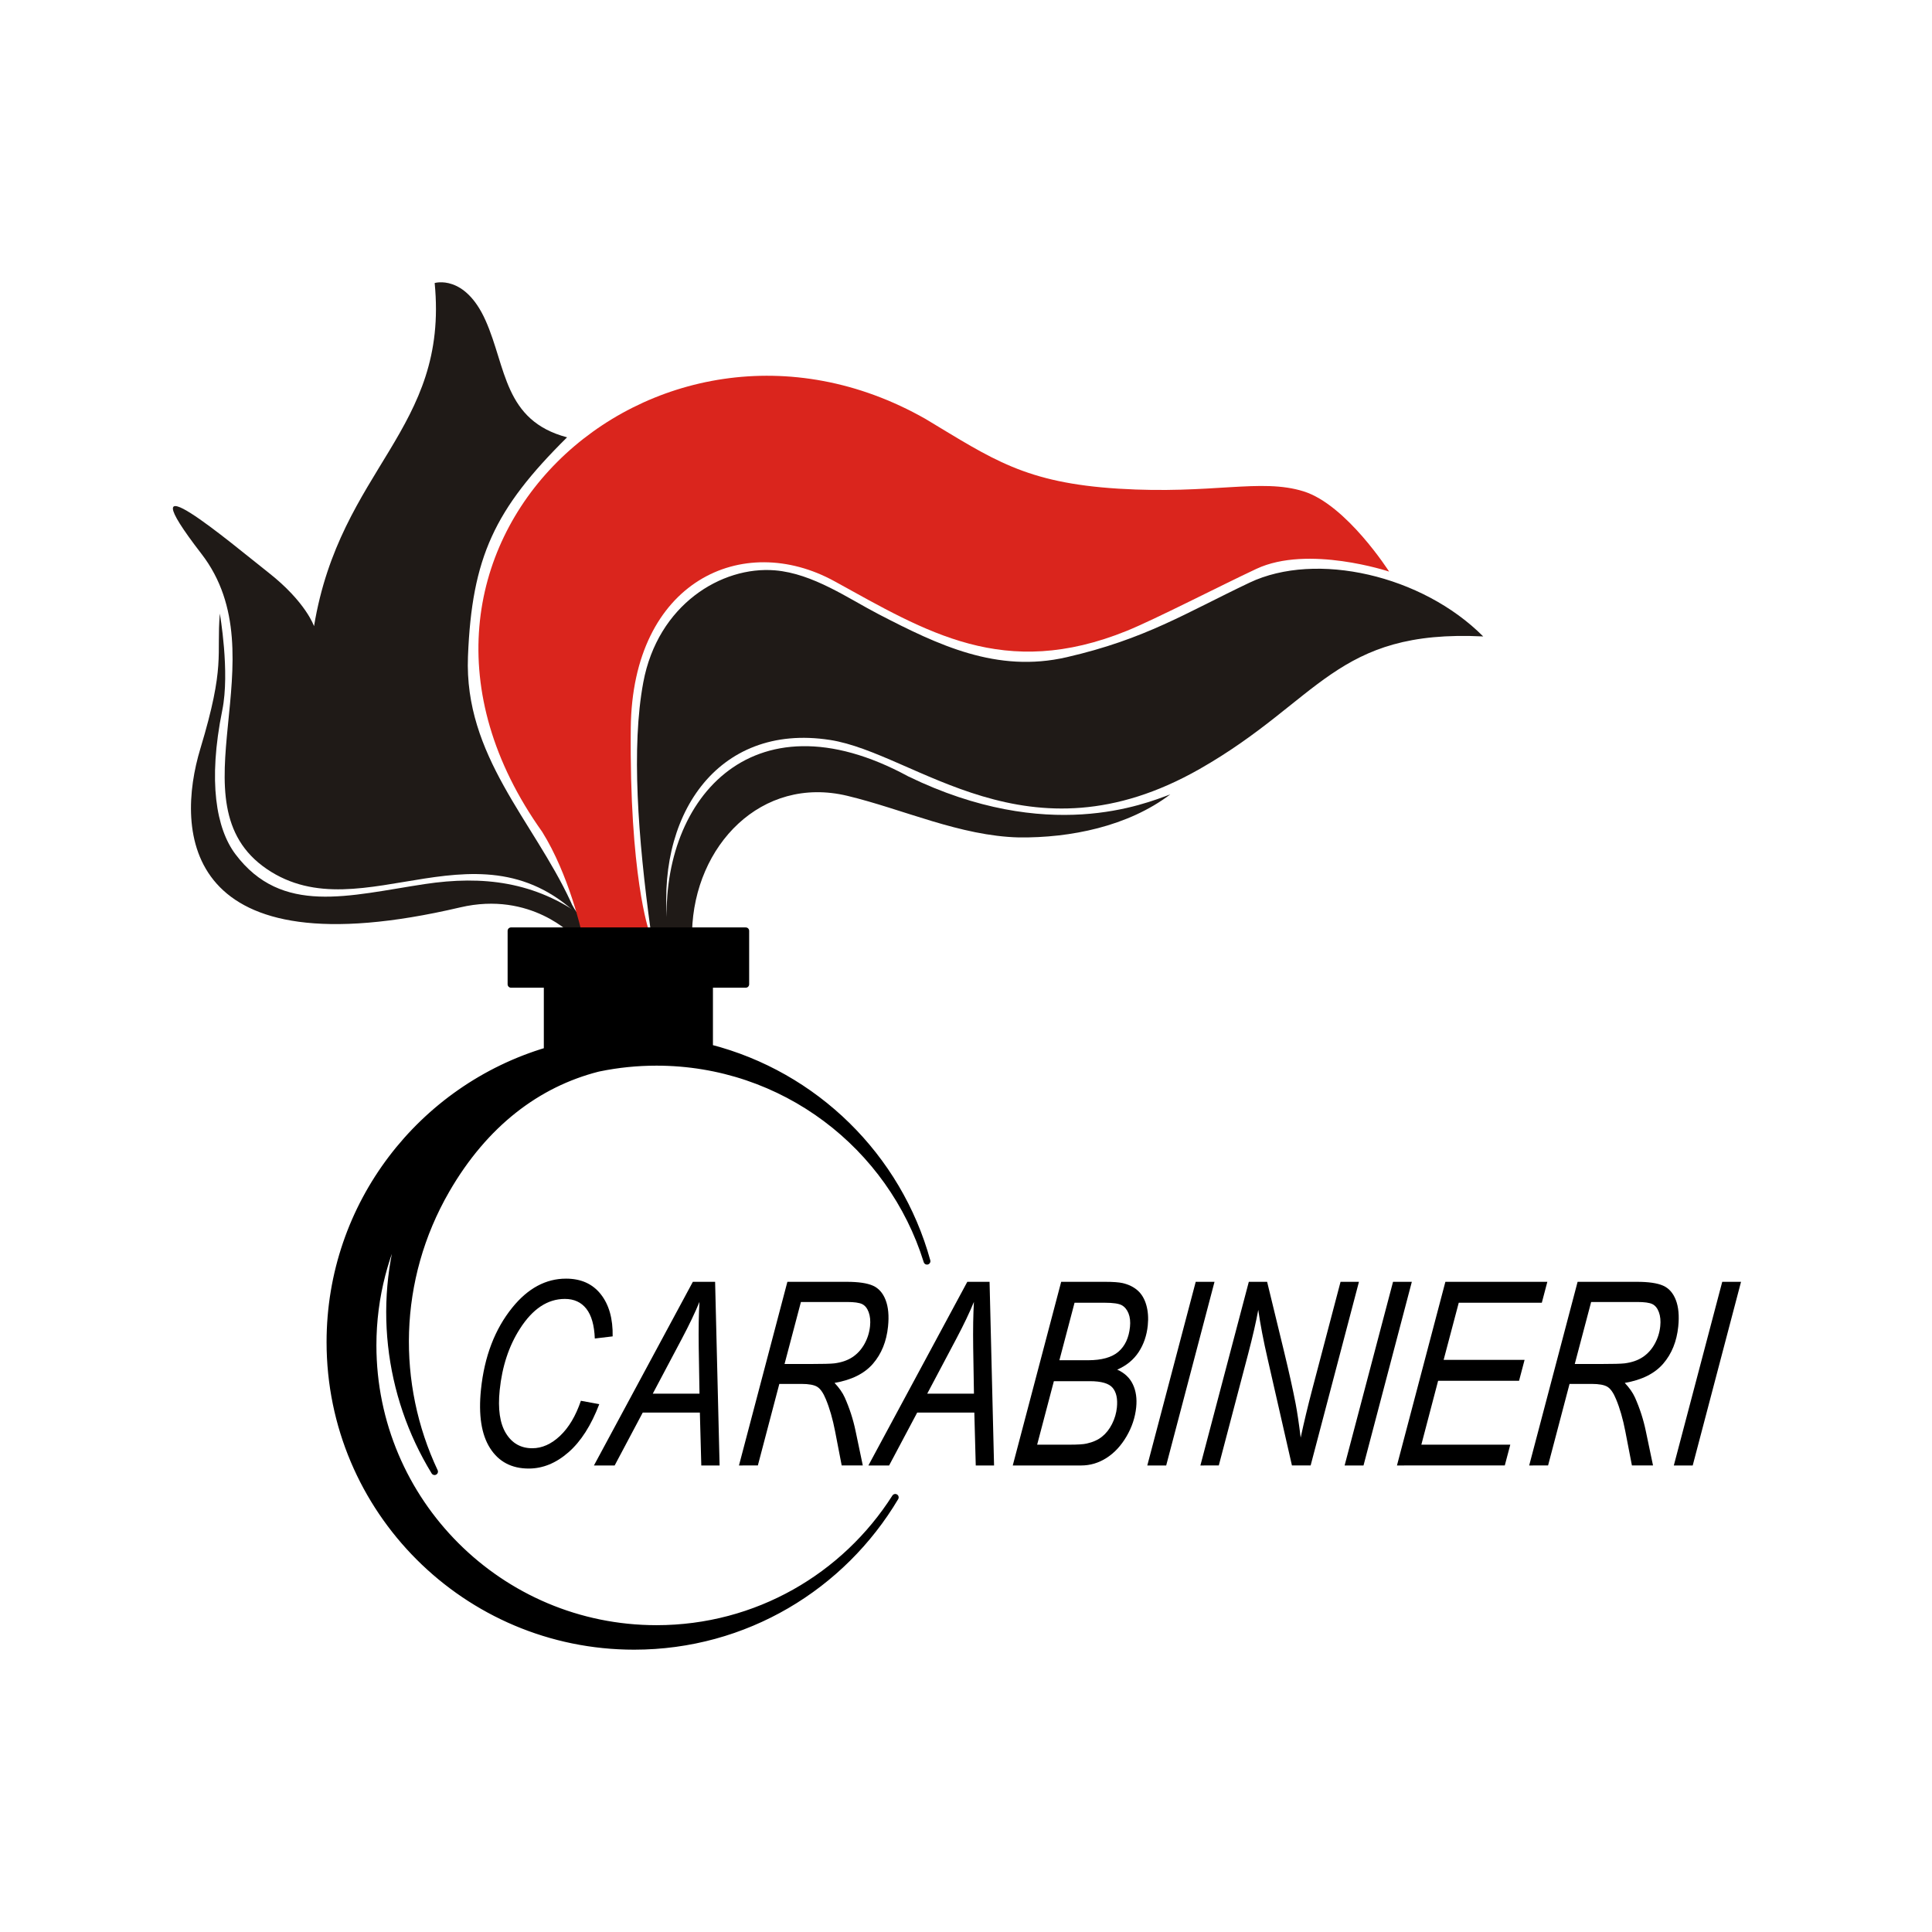 <?xml version="1.0"?>
<svg xmlns:rdf="http://www.w3.org/1999/02/22-rdf-syntax-ns#" xmlns="http://www.w3.org/2000/svg" xmlns:cc="http://creativecommons.org/ns#" xmlns:dc="http://purl.org/dc/elements/1.1/" xmlns:svg="http://www.w3.org/2000/svg" id="svg2" viewBox="0 0 283.46 283.46" version="1.1">
  <defs id="defs4">
    <style id="style2989" type="text/css">.fil0 {fill:#1F1A17}
    .fil1 {fill:#DA251D}</style>
    <style id="style3022" type="text/css">.fil0 {fill:#1F1A17}
    .fil1 {fill:#DA251D}</style>
  </defs>
  <g id="layer1" transform="translate(0 -768.9)">
    <g id="g3027">
      <g id="g4064" transform="translate(-190.59 392.4)" fill-rule="evenodd">
        <path id="path4021" class="fil0" d="m274.72 513.85s-6.198-6.668-16.622-4.218c-40.741 9.548-41.813-11.057-38.11-23.301 3.704-12.243 2.342-13.644 2.855-19.804 0 0 1.501 8.552 0.362 14.164-2.134 10.508-0.875 17.404 1.916 21.121 6.807 9.062 16.678 6.075 27.77 4.4 8.588-1.297 16.243-0.344 23.401 4.885l0.984 1.624z"/>
        <path id="path4023" class="fil0" d="m276.95 512.35c-15.346-17.043-33.084 1.29-47.226-8.357s2.143-31.047-9.581-46.24 4.327-1.573 9.834 2.754c5.507 4.326 6.687 7.867 6.687 7.867 3.836-23.186 19.804-28.814 17.7-50.349 0 0 4.422-1.352 7.474 5.507 3.052 6.859 2.664 14.679 11.953 17.131-10.655 10.55-13.966 17.598-14.542 32.161-0.576 14.562 9.567 24.095 15.034 35.885 1.137 2.906 5.559 6.162 2.667 3.641z"/>
        <path id="path4025" class="fil1" fill="#da251d" d="m275.91 513.21s-1.837-8.369-5.77-14.663c-29.478-41.403 16.615-83.13 56.249-60.576 9.834 5.9 14.554 9.37 28.322 10.227 13.747 0.855 20.847-1.573 27.141 0.393 6.294 1.967 12.549 11.773 12.549 11.773s-11.882-3.958-19.475-0.402c-5.28 2.473-14.929 7.438-18.985 9.083-18.036 7.318-29.45 0.145-42.896-7.254s-29.691-0.082-29.909 21.527c-0.218 21.609 2.669 29.799 2.682 29.789z"/>
        <path id="path4027" class="fil0" d="m288.49 513.08c-1.33-18.713 12.063-35.332 35.361-22.666 20.502 9.956 34.712 4.01 38.442 2.638-6.21 4.705-14.674 6.399-22.209 6.315-8.629-0.212-17.005-4.142-25.164-6.102-12.621-3.032-22.468 7.289-22.792 19.908z"/>
        <path id="path4029" class="fil0" d="m286.06 513.05c-1.874-13.685-2.856-26.934-1.089-36.427 2.119-11.382 11.466-17.1 19.335-16.442 5.571 0.466 10.736 4.126 15.184 6.43 8.742 4.529 17.345 8.668 27.583 6.317 11.577-2.659 17.511-6.508 26.856-10.946 9.762-4.636 25.313-1.106 34.276 7.894-21.691-1.069-23.969 9.396-41.586 19.438-25.294 14.419-41.648-2.302-54.265-4.253-16.675-2.578-25.796 11.411-23.727 27.911z"/>
      </g>
      <path id="path4031" stroke-linejoin="round" stroke="#000" stroke-linecap="round" d="m74.977 905.47v7.844h34.438v-7.844h-34.438zm5.312 8.062v9.531c-18.431 5.476-31.875 22.54-31.875 42.75 0 24.636 19.99 44.625 44.625 44.625 16.318 0 30.536-8.767 38.312-21.844-7.376 11.582-20.283 19.25-35.031 19.25-22.953 0-41.594-18.609-41.594-41.562 0-7.165 1.838-13.9 5.031-19.781-4.623 12.903-2.928 27.002 4 38.312-6.011-12.761-5.868-28.171 1.719-41.312 5.641-9.771 13.397-15.587 22.188-17.844 0.087-0.022 0.194-0.041 0.281-0.062 2.706-0.553 5.506-0.844 8.375-0.844 18.649 0 34.426 12.269 39.688 29.188-4.228-15.354-16.451-27.36-31.906-31.312v-9.094h-23.812z"/>
      <path id="path2994" d="m85.231 974.42 2.692 0.496c-1.186 3.112-2.691 5.465-4.513 7.058s-3.766 2.389-5.83 2.389c-2.517 0-4.41-0.999-5.681-2.996s-1.714-4.858-1.333-8.583c0.498-4.852 2.031-8.865 4.599-12.038 2.288-2.83 4.917-4.246 7.886-4.246 2.196 0 3.897 0.766 5.102 2.297 1.205 1.532 1.783 3.59 1.735 6.175l-2.619 0.312c-0.074-1.948-0.488-3.403-1.242-4.365-0.754-0.962-1.806-1.443-3.153-1.443-2.535 0-4.736 1.464-6.601 4.393-1.616 2.524-2.602 5.52-2.958 8.987-0.284 2.769 0.022 4.883 0.919 6.341 0.897 1.458 2.184 2.187 3.862 2.187 1.433 0 2.791-0.607 4.075-1.819 1.284-1.213 2.303-2.928 3.058-5.146z"/>
      <path id="path2996" d="m87.142 983.91 14.512-26.944h3.266l0.659 26.944h-2.686l-0.209-7.756h-8.384l-4.118 7.756zm8.63-10.531h6.857l-0.112-6.763c-0.036-2.683 0-4.92 0.108-6.708-0.63 1.544-1.506 3.376-2.628 5.495z"/>
      <path id="path2998" d="m108.42 983.91 7.104-26.944h8.695c1.716 0 2.997 0.187 3.845 0.561 0.848 0.374 1.471 1.075 1.87 2.104 0.399 1.029 0.518 2.328 0.357 3.896-0.225 2.193-0.963 4.013-2.214 5.459s-3.129 2.383-5.633 2.812c0.68 0.723 1.177 1.434 1.492 2.132 0.705 1.581 1.235 3.216 1.589 4.907l1.063 5.073h-3.096l-0.97-5.018c-0.351-1.813-0.803-3.382-1.356-4.705-0.377-0.919-0.796-1.522-1.256-1.81-0.461-0.288-1.242-0.432-2.345-0.432h-3.224l-3.15 11.965zm6.687-14.887h3.832c1.772 0 2.93-0.031 3.473-0.092 1.06-0.135 1.949-0.441 2.667-0.919 0.718-0.478 1.303-1.121 1.753-1.93 0.451-0.809 0.724-1.679 0.819-2.61 0.08-0.784 0.014-1.467-0.2-2.049-0.214-0.582-0.531-0.977-0.953-1.185-0.422-0.208-1.165-0.312-2.23-0.312h-6.758z"/>
      <path id="path3000" d="m127.41 983.91 14.512-26.944h3.266l0.659 26.944h-2.686l-0.209-7.756h-8.384l-4.118 7.756zm8.63-10.531h6.857l-0.112-6.763c-0.036-2.683 0-4.92 0.108-6.708-0.63 1.544-1.506 3.376-2.628 5.495z"/>
      <path id="path3002" d="m148.59 983.91 7.104-26.944h6.419c1.169 0 2.03 0.061 2.583 0.184 0.902 0.208 1.645 0.573 2.228 1.094 0.583 0.521 1.002 1.231 1.259 2.132 0.256 0.901 0.329 1.896 0.217 2.987-0.152 1.483-0.599 2.788-1.342 3.915-0.742 1.127-1.789 1.985-3.141 2.573 1.073 0.478 1.838 1.198 2.295 2.16 0.457 0.962 0.62 2.086 0.488 3.373-0.152 1.483-0.625 2.904-1.42 4.264-0.795 1.36-1.77 2.411-2.925 3.152-1.155 0.741-2.397 1.112-3.726 1.112zm6.843-15.438h4.199c2.008 0 3.495-0.417 4.462-1.25 0.967-0.833 1.532-2.046 1.695-3.639 0.078-0.76 0.008-1.415-0.208-1.967-0.217-0.551-0.541-0.953-0.972-1.204-0.431-0.251-1.279-0.377-2.542-0.377h-4.411zm-3.264 12.388h4.722c1.254 0 2.103-0.055 2.548-0.165 0.897-0.196 1.643-0.53 2.238-1.002 0.595-0.472 1.088-1.094 1.478-1.865 0.39-0.772 0.629-1.581 0.715-2.426 0.129-1.262-0.076-2.221-0.617-2.876-0.541-0.656-1.664-0.983-3.37-0.983h-5.26z"/>
      <path id="path3004" d="m168.33 983.91 7.104-26.944h2.757l-7.089 26.944z"/>
      <path id="path3006" d="m176.12 983.91 7.104-26.944h2.686l2.456 10.109c0.748 3.088 1.326 5.685 1.732 7.793 0.233 1.225 0.478 2.879 0.735 4.962 0.487-2.267 1.047-4.607 1.681-7.021l4.17-15.843h2.7l-7.089 26.944h-2.743l-3.55-15.567c-0.633-2.745-1.096-5.165-1.391-7.26-0.321 1.752-0.815 3.902-1.482 6.451l-4.309 16.376z"/>
      <path id="path3008" d="m197.28 983.91 7.104-26.944h2.757l-7.089 26.944z"/>
      <path id="path3010" d="m204.96 983.91 7.104-26.944h14.959l-0.81 3.069h-12.188l-2.217 8.381h11.876l-0.81 3.069h-11.876l-2.46 9.373h13.05l-0.808 3.051z"/>
      <path id="path3012" d="m224.36 983.91 7.104-26.944h8.695c1.716 0 2.997 0.187 3.845 0.561 0.848 0.374 1.471 1.075 1.87 2.104 0.399 1.029 0.518 2.328 0.357 3.896-0.225 2.193-0.963 4.013-2.214 5.459s-3.129 2.383-5.633 2.812c0.68 0.723 1.177 1.434 1.492 2.132 0.705 1.581 1.235 3.216 1.589 4.907l1.063 5.073h-3.096l-0.97-5.018c-0.351-1.813-0.803-3.382-1.356-4.705-0.377-0.919-0.796-1.522-1.256-1.81-0.461-0.288-1.242-0.432-2.345-0.432h-3.224l-3.15 11.965zm6.687-14.887h3.832c1.772 0 2.93-0.031 3.473-0.092 1.06-0.135 1.949-0.441 2.667-0.919 0.718-0.478 1.303-1.121 1.753-1.93 0.451-0.809 0.724-1.679 0.819-2.61 0.08-0.784 0.014-1.467-0.2-2.049-0.214-0.582-0.531-0.977-0.953-1.185-0.422-0.208-1.165-0.312-2.23-0.312h-6.758z"/>
      <path id="path3014" d="m245.58 983.91 7.104-26.944h2.757l-7.089 26.944z"/>
    </g>
  </g>
</svg>

